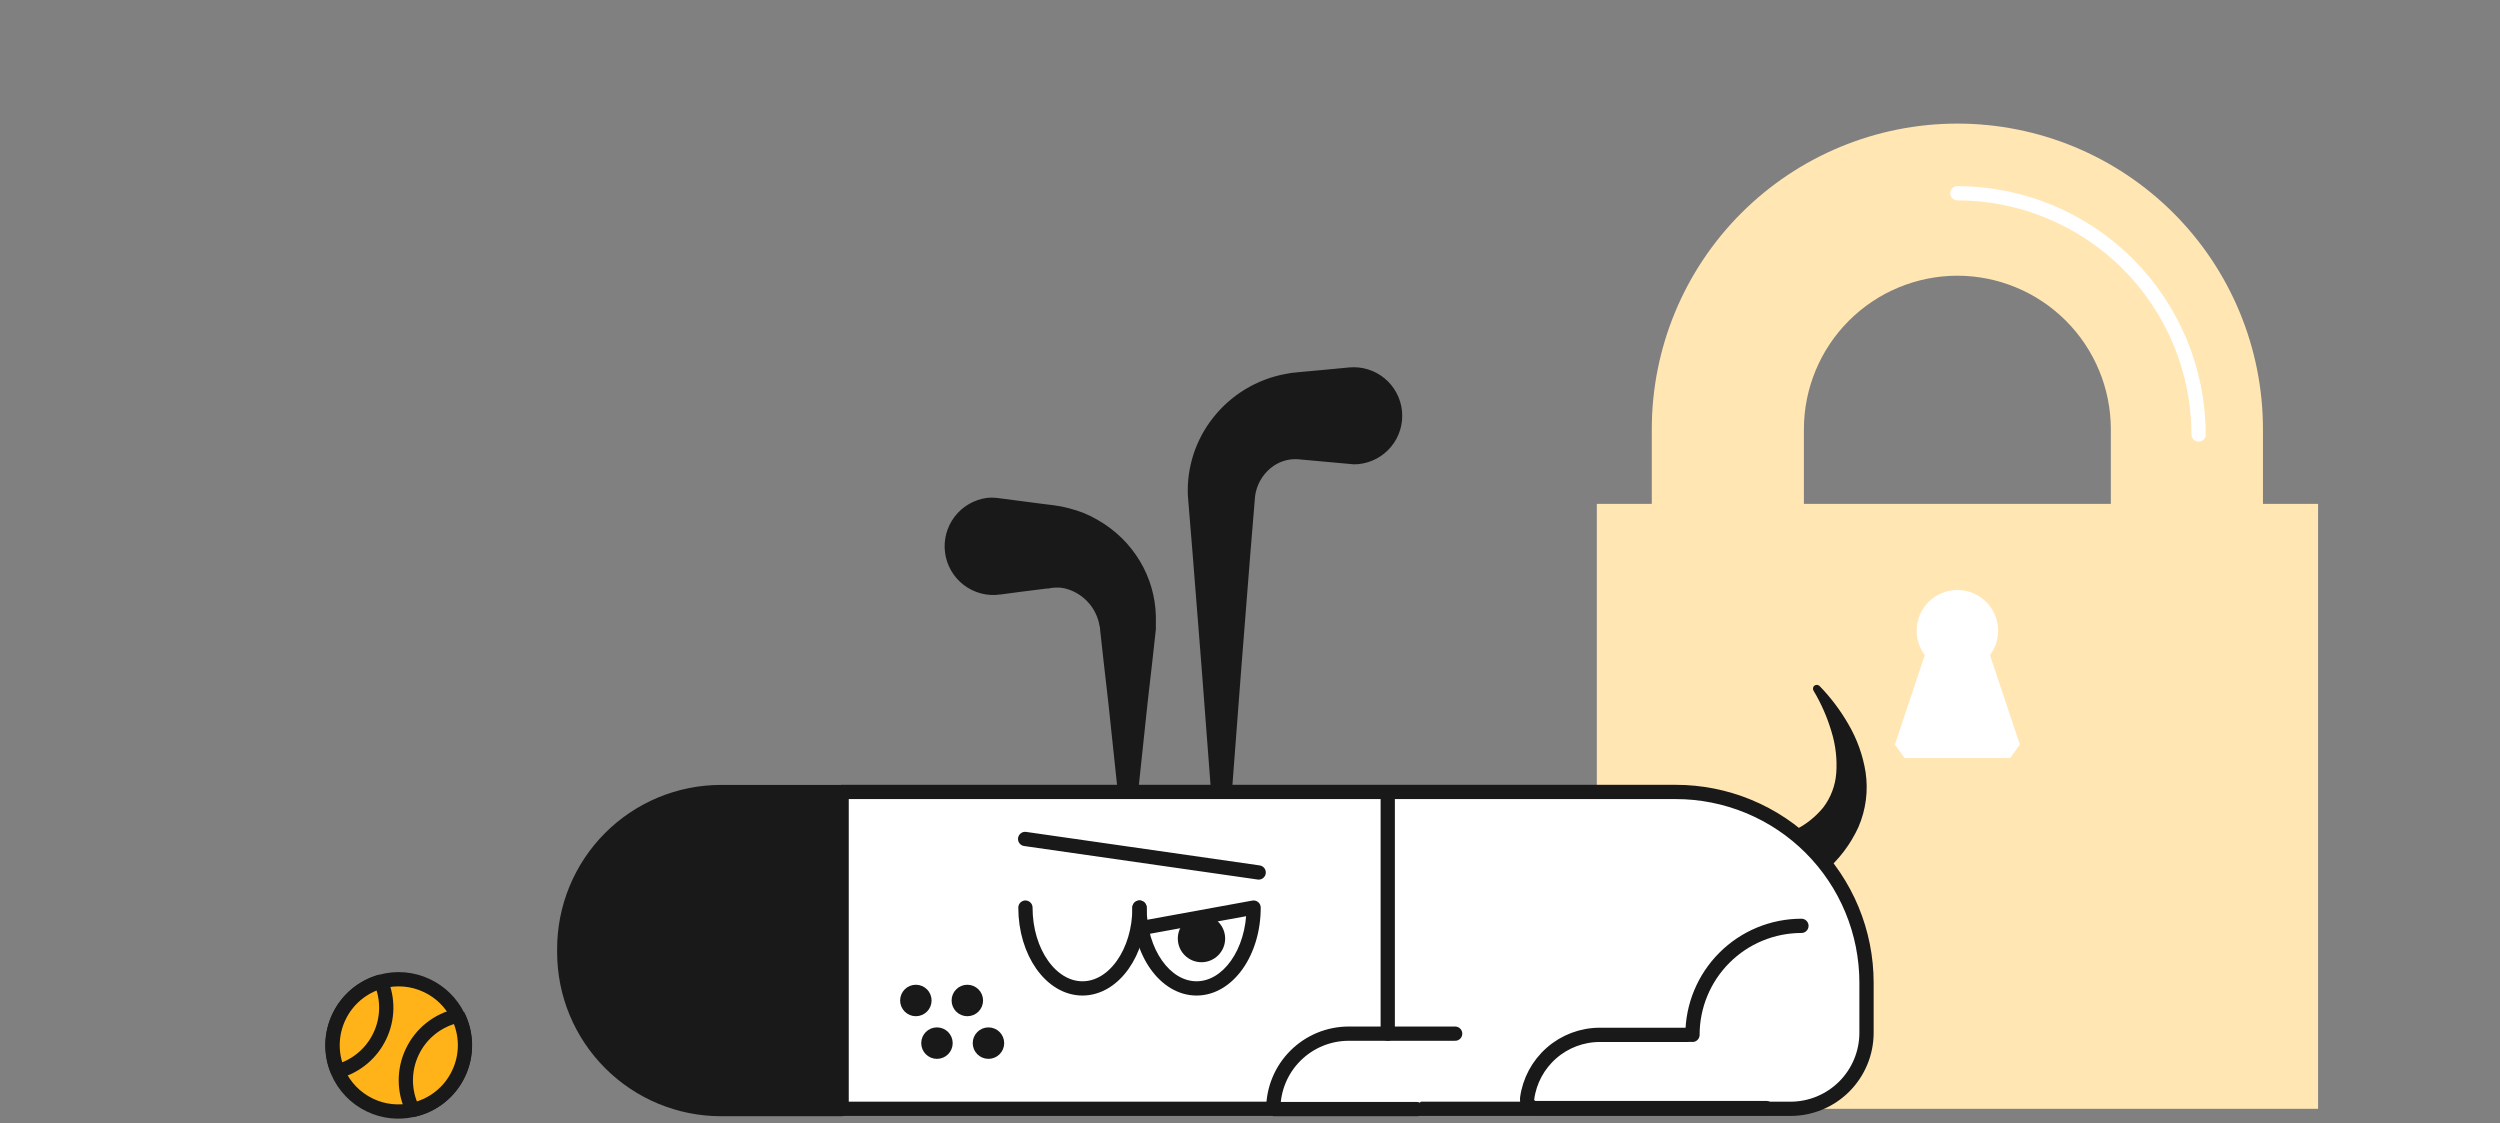 <svg width="454" height="204" viewBox="0 0 454 204" fill="none" xmlns="http://www.w3.org/2000/svg">
<rect x="0" y="0" width="454" height="204" fill="#808080" stroke="none"/>
<path d="M410.952 77.934C410.953 70.647 409.518 63.431 406.73 56.698C403.942 49.965 399.855 43.847 394.702 38.694C389.549 33.542 383.431 29.454 376.698 26.666C369.965 23.878 362.749 22.443 355.462 22.445C340.744 22.445 326.63 28.29 316.222 38.697C305.814 49.102 299.966 63.217 299.964 77.934V117.514H327.588V77.934C327.597 70.545 330.537 63.461 335.763 58.237C340.988 53.013 348.073 50.075 355.462 50.068C362.85 50.078 369.932 53.016 375.156 58.24C380.38 63.464 383.319 70.546 383.328 77.934V117.514H410.952V77.934Z" fill="#FFE6B3"/>
<path d="M355.455 35.091C367.071 35.105 378.208 39.726 386.421 47.941C394.634 56.156 399.253 67.293 399.265 78.91" stroke="white" stroke-width="2.59" stroke-linecap="round" stroke-linejoin="bevel"/>
<path d="M420.963 91.504H289.982V201.361H420.963V91.504Z" fill="#FFE6B3"/>
<path d="M365.042 135.806L359.267 118.541C359.813 118.026 360.247 117.405 360.544 116.717C360.841 116.028 360.994 115.285 360.993 114.535C360.993 113.068 360.41 111.66 359.373 110.623C358.335 109.585 356.928 109.002 355.46 109.002C353.992 109.002 352.585 109.585 351.547 110.623C350.51 111.66 349.927 113.068 349.927 114.535C349.928 115.285 350.082 116.027 350.378 116.715C350.675 117.404 351.109 118.025 351.653 118.541L345.878 135.806H365.042Z" fill="white" stroke="white" stroke-width="3.729" stroke-linecap="round" stroke-linejoin="bevel"/>
<path d="M335.297 131.74L335.297 131.74L335.299 131.743C336.839 134.373 337.877 137.266 338.361 140.276C338.858 143.579 338.421 146.955 337.098 150.022C335.687 153.104 333.613 155.837 331.024 158.025L331.018 158.03L331.013 158.035L330.923 158.117C330.922 158.118 330.921 158.119 330.92 158.12C330.071 158.867 328.96 159.248 327.83 159.177C326.7 159.107 325.643 158.59 324.893 157.741C324.144 156.892 323.763 155.779 323.833 154.649C323.904 153.519 324.42 152.463 325.269 151.713C325.525 151.49 325.806 151.295 326.105 151.134C328.157 150.129 329.97 148.697 331.421 146.932L331.426 146.926L331.431 146.919C332.853 145.053 333.707 142.816 333.891 140.476L333.892 140.474C334.083 137.863 333.784 135.239 333.011 132.738C332.23 130.097 331.12 127.565 329.706 125.201C329.668 125.137 329.657 125.061 329.675 124.989C329.692 124.919 329.734 124.859 329.793 124.82C329.841 124.796 329.895 124.786 329.948 124.791C330 124.796 330.048 124.815 330.09 124.845C332.11 126.914 333.859 129.231 335.297 131.74Z" fill="#191919" stroke="#191919" stroke-width="0.863"/>
<path d="M325.147 201.361L152.765 201.361V143.817L304.282 143.817C308.833 143.813 313.341 144.707 317.547 146.445C321.752 148.184 325.575 150.734 328.795 153.951C332.015 157.167 334.57 160.986 336.314 165.189C338.058 169.393 338.957 173.899 338.959 178.45V187.549C338.959 191.212 337.504 194.725 334.914 197.316C332.323 199.906 328.81 201.361 325.147 201.361Z" fill="white" stroke="#191919" stroke-width="2.59" stroke-linecap="round" stroke-linejoin="bevel"/>
<path d="M186.164 152.355L228.575 158.441" stroke="#191919" stroke-width="2.59" stroke-linecap="round" stroke-linejoin="bevel"/>
<path d="M306.606 187.928H290.524C287.296 187.93 284.178 189.103 281.75 191.231C279.322 193.359 277.75 196.296 277.325 199.496C277.303 199.715 277.328 199.936 277.397 200.145C277.466 200.354 277.578 200.546 277.727 200.709C277.875 200.872 278.055 201.001 278.257 201.09C278.458 201.178 278.676 201.223 278.896 201.222H320.755" fill="white"/>
<path d="M306.606 187.928H290.524C287.296 187.93 284.178 189.103 281.75 191.231C279.322 193.359 277.75 196.296 277.325 199.496C277.303 199.715 277.328 199.936 277.397 200.145C277.466 200.354 277.578 200.546 277.727 200.709C277.875 200.872 278.055 201.001 278.257 201.09C278.458 201.178 278.676 201.223 278.896 201.222H320.755" stroke="#191919" stroke-width="2.59" stroke-linecap="round" stroke-linejoin="bevel"/>
<path d="M307.355 187.929C307.354 185.33 307.865 182.756 308.859 180.354C309.853 177.953 311.31 175.771 313.148 173.933C314.985 172.094 317.166 170.636 319.567 169.641C321.969 168.646 324.542 168.134 327.141 168.134" fill="white"/>
<path d="M307.355 187.929C307.354 185.33 307.865 182.756 308.859 180.354C309.853 177.953 311.31 175.771 313.148 173.933C314.985 172.094 317.166 170.636 319.567 169.641C321.969 168.646 324.542 168.134 327.141 168.134" stroke="#191919" stroke-width="2.59" stroke-linecap="round" stroke-linejoin="bevel"/>
<path d="M264.256 187.713H244.928C241.295 187.713 237.81 189.156 235.241 191.725C232.672 194.294 231.229 197.779 231.229 201.412H257.29" fill="white"/>
<path d="M264.256 187.713H244.928C241.295 187.713 237.81 189.156 235.241 191.725C232.672 194.294 231.229 197.779 231.229 201.412H257.29" stroke="#191919" stroke-width="2.59" stroke-linecap="round" stroke-linejoin="bevel"/>
<path d="M252.014 145.208V187.714" stroke="#191919" stroke-width="2.59" stroke-linecap="round" stroke-linejoin="bevel"/>
<path d="M130.957 143.834H152.814V201.412H130.957C123.402 201.412 116.156 198.411 110.814 193.069C105.471 187.726 102.47 180.48 102.47 172.925V172.399C102.46 168.651 103.189 164.938 104.616 161.473C106.043 158.008 108.14 154.858 110.786 152.205C113.432 149.551 116.576 147.446 120.037 146.009C123.499 144.573 127.209 143.834 130.957 143.834Z" fill="#191919" stroke="#191919" stroke-width="2.59" stroke-linecap="round" stroke-linejoin="round"/>
<path d="M166.32 183.25C167.183 183.25 167.883 182.551 167.883 181.688C167.883 180.825 167.183 180.125 166.32 180.125C165.457 180.125 164.758 180.825 164.758 181.688C164.758 182.551 165.457 183.25 166.32 183.25Z" fill="#191919" stroke="#191919" stroke-width="2.59" stroke-linecap="round" stroke-linejoin="round"/>
<path d="M175.668 183.25C176.531 183.25 177.23 182.551 177.23 181.688C177.23 180.825 176.531 180.125 175.668 180.125C174.805 180.125 174.105 180.825 174.105 181.688C174.105 182.551 174.805 183.25 175.668 183.25Z" fill="#191919" stroke="#191919" stroke-width="2.59" stroke-linecap="round" stroke-linejoin="round"/>
<path d="M170.151 190.994C171.014 190.994 171.714 190.295 171.714 189.432C171.714 188.569 171.014 187.869 170.151 187.869C169.288 187.869 168.589 188.569 168.589 189.432C168.589 190.295 169.288 190.994 170.151 190.994Z" fill="#191919" stroke="#191919" stroke-width="2.59" stroke-linecap="round" stroke-linejoin="round"/>
<path d="M179.505 190.994C180.368 190.994 181.067 190.295 181.067 189.432C181.067 188.569 180.368 187.869 179.505 187.869C178.642 187.869 177.942 188.569 177.942 189.432C177.942 190.295 178.642 190.994 179.505 190.994Z" fill="#191919" stroke="#191919" stroke-width="2.59" stroke-linecap="round" stroke-linejoin="round"/>
<path d="M181.456 90.912L181.456 90.912L181.464 90.914L181.47 90.914C183.98 91.251 186.492 91.587 189.005 91.898C189.005 91.898 189.005 91.898 189.005 91.898C189.005 91.898 189.005 91.898 189.005 91.898L191.292 92.183L191.293 92.183C192.214 92.296 193.126 92.474 194.022 92.715L194.024 92.716C194.917 92.95 195.796 93.233 196.658 93.563C197.499 93.915 198.317 94.321 199.106 94.778L199.108 94.78C200.671 95.671 202.115 96.757 203.405 98.011C204.658 99.246 205.749 100.636 206.652 102.145C208.416 105.094 209.388 108.448 209.474 111.882V113.155V113.785V113.786V113.787V113.788V113.79V113.791V113.792V113.793V113.794V113.795V113.796V113.798V113.799V113.8V113.801V113.802V113.803V113.804V113.806V113.807V113.808V113.809V113.81V113.811V113.812V113.814V113.815V113.816V113.817V113.818V113.819V113.82V113.821V113.822V113.824V113.825V113.826V113.827V113.828V113.829V113.83V113.831V113.832V113.834V113.835V113.836V113.837V113.838V113.839V113.84V113.841V113.842V113.843V113.844V113.846V113.847V113.848V113.849V113.85V113.851V113.852V113.853V113.854V113.855V113.856V113.857V113.858V113.86V113.861V113.862V113.863V113.864V113.865V113.866V113.867V113.868V113.869V113.87V113.871V113.872V113.873V113.874V113.875V113.876V113.878V113.879V113.88V113.881V113.882V113.883V113.884V113.885V113.886V113.887V113.888V113.889V113.89V113.891V113.892V113.893V113.894V113.895V113.896V113.897V113.898V113.899V113.9V113.901V113.902V113.903V113.904V113.905V113.906V113.907V113.908V113.909V113.91V113.911V113.912V113.913V113.914V113.915V113.916V113.917V113.918V113.919V113.92V113.921V113.922V113.923V113.924V113.925V113.926V113.927V113.928V113.929V113.93V113.931V113.932V113.933V113.934V113.935V113.936V113.937V113.938V113.939V113.94V113.941V113.942V113.943V113.944V113.945V113.946V113.947V113.948V113.949V113.95V113.951V113.952V113.953V113.954V113.955V113.956V113.957V113.958V113.959V113.96V113.961V113.962V113.963V113.964V113.965V113.966V113.967V113.967V113.968V113.969V113.97V113.971V113.972V113.973V113.974V113.975V113.976V113.977V113.978V113.979V113.98V113.981V113.982V113.983V113.984V113.985V113.986V113.986V113.987V113.988V113.989V113.99V113.991V113.992V113.993V113.994V113.995V113.996V113.997V113.998V113.999V114V114.001V114.002V114.002V114.003V114.004V114.005V114.006V114.007V114.008V114.009V114.01V114.011V114.012V114.013V114.014V114.015V114.015V114.016V114.017V114.018V114.019V114.02V114.021V114.022V114.023V114.024V114.025V114.026V114.027V114.027V114.028V114.029V114.03V114.031V114.032V114.033V114.034V114.035V114.036V114.037V114.037V114.038V114.039V114.04V114.041V114.042V114.043V114.044V114.045V114.046V114.047V114.048V114.048V114.049V114.05V114.051V114.052V114.053V114.054V114.055V114.056V114.057V114.057V114.058V114.059V114.06V114.061V114.062V114.063V114.064V114.065V114.066V114.067V114.067V114.068V114.069V114.07V114.071V114.072V114.073V114.074V114.075V114.076V114.076V114.077V114.078V114.079V114.08V114.081V114.082V114.083V114.084V114.085V114.085V114.086V114.087V114.088V114.089V114.09V114.091V114.092V114.093V114.093V114.094V114.095V114.096V114.097V114.098V114.099V114.1V114.101V114.102V114.102V114.103V114.104V114.105V114.106V114.107V114.108V114.109V114.11V114.11V114.111V114.112V114.113V114.114V114.115V114.116V114.117V114.118V114.119V114.119V114.12V114.121V114.122V114.123V114.124V114.125V114.126V114.127V114.127V114.128V114.129V114.13V114.131V114.132V114.133V114.134V114.135V114.136V114.136V114.137V114.138V114.139V114.14V114.141V114.142V114.143V114.144V114.144V114.145V114.146V114.147V114.148V114.149V114.15V114.151V114.152V114.153V114.153V114.154V114.155V114.156V114.157V114.158V114.159V114.16V114.161V114.161V114.162V114.163V114.164V114.165V114.166V114.167V114.168V114.169V114.17V114.17V114.171V114.172V114.173V114.174V114.175V114.176V114.177V114.178V114.179V114.18V114.18V114.181V114.182V114.183V114.184V114.185V114.186V114.187V114.188V114.189V114.189V114.19V114.191V114.192V114.193V114.194V114.195V114.196V114.197V114.198V114.199V114.199V114.2V114.201V114.202V114.203V114.204V114.205V114.206V114.207V114.208V114.209V114.21V114.21V114.211V114.212V114.213V114.214V114.215V114.216V114.217V114.218V114.219V114.22V114.221V114.221V114.222V114.223V114.224V114.225V114.226V114.227V114.228V114.229V114.23V114.231V114.232V114.233V114.234V114.234V114.235V114.236V114.237V114.238V114.239V114.24V114.241V114.242V114.243V114.244V114.245V114.246V114.247V114.248V114.248V114.249V114.25V114.251V114.252V114.253V114.253L209.269 116.112L208.855 119.873L208.855 119.875L207.992 127.41L207.991 127.413L206.394 142.468L206.394 142.469C206.373 142.674 206.312 142.872 206.214 143.053C206.116 143.233 205.984 143.393 205.824 143.523C205.665 143.652 205.481 143.749 205.284 143.807C205.087 143.865 204.881 143.884 204.676 143.863C204.32 143.825 203.987 143.665 203.733 143.412C203.479 143.158 203.32 142.825 203.282 142.468C203.282 142.468 203.282 142.468 203.282 142.468L201.685 127.413L201.684 127.41L200.821 119.875L200.821 119.873L200.407 116.112L200.202 114.253C200.202 114.185 200.202 114.094 200.195 114.005C200.188 113.925 200.174 113.81 200.132 113.698L200.071 113.433L199.943 112.831L199.941 112.822L199.938 112.813C199.541 111.285 198.743 109.89 197.626 108.773C196.51 107.656 195.115 106.858 193.586 106.461L193.586 106.461L193.577 106.459C193.237 106.379 192.893 106.321 192.546 106.286L192.524 106.283H192.502H192.5H192.498H192.496H192.494H192.492H192.49H192.488H192.487H192.485H192.483H192.481H192.479H192.477H192.475H192.473H192.471H192.469H192.467H192.465H192.463H192.461H192.459H192.457H192.455H192.453H192.451H192.449H192.447H192.445H192.443H192.441H192.439H192.437H192.435H192.433H192.432H192.43H192.428H192.426H192.424H192.422H192.42H192.418H192.416H192.414H192.412H192.41H192.408H192.406H192.404H192.402H192.4H192.398H192.396H192.394H192.392H192.39H192.389H192.387H192.385H192.383H192.381H192.379H192.377H192.375H192.373H192.371H192.369H192.367H192.365H192.363H192.361H192.359H192.357H192.355H192.353H192.351H192.35H192.348H192.346H192.344H192.342H192.34H192.338H192.336H192.334H192.332H192.33H192.328H192.326H192.324H192.322H192.32H192.318H192.317H192.315H192.313H192.311H192.309H192.307H192.305H192.303H192.301H192.299H192.297H192.295H192.293H192.291H192.289H192.288H192.286H192.284H192.282H192.28H192.278H192.276H192.274H192.272H192.27H192.268H192.266H192.264H192.262H192.26H192.259H192.257H192.255H192.253H192.251H192.249H192.247H192.245H192.243H192.241H192.239H192.237H192.235H192.233H192.232H192.23H192.228H192.226H192.224H192.222H192.22H192.218H192.216H192.214H192.212H192.21H192.208H192.207H192.205H192.203H192.201H192.199H192.197H192.195H192.193H192.191H192.189H192.187H192.185H192.184H192.182H192.18H192.178H192.176H192.174H192.172H192.17H192.168H192.166H192.164H192.162H192.161H192.159H192.157H192.155H192.153H192.151H192.149H192.147H192.145H192.143H192.141H192.139H192.138H192.136H192.134H192.132H192.13H192.128H192.126H192.124H192.122H192.12H192.118H192.117H192.115H192.113H192.111H192.109H192.107H192.105H192.103H192.101H192.099H192.097H192.096H192.094H192.092H192.09H192.088H192.086H192.084H192.082H192.08H192.078H192.076H192.075H192.073H192.071H192.069H192.067H192.065H192.063H192.061H192.059H192.057H192.056H192.054H192.052H192.05H192.048H192.046H192.044H192.042H192.04H192.038H192.037H192.035H192.033H192.031H192.029H192.027H192.025H192.023H192.021H192.019H192.018H192.016H192.014H192.012H192.01H192.008H192.006H192.004H192.002H192H191.999H191.997H191.995H191.993H191.991H191.989H191.987H191.985H191.983H191.982H191.98H191.978H191.976H191.974H191.972H191.97H191.968H191.966H191.964H191.963H191.961H191.959H191.957H191.955H191.953H191.951H191.949H191.947H191.946H191.944H191.942H191.94H191.938H191.936H191.934H191.932H191.93H191.929H191.927H191.925H191.923H191.921H191.919H191.917H191.915H191.913H191.912H191.91H191.908H191.906H191.904H191.902H191.9H191.898H191.896H191.895H191.893H191.891H191.889H191.887H191.885H191.883H191.881H191.88H191.878H191.876H191.874H191.872H191.87H191.868H191.866H191.864H191.863H191.861H191.859H191.857H191.855H191.853H191.851H191.849H191.847H191.846H191.844H191.842H191.84H191.838H191.836H191.834H191.832H191.831H191.829H191.827H191.825H191.823H191.821H191.819H191.817H191.815H191.814H191.812H191.81H191.808H191.806H191.804H191.802H191.8H191.799H191.797H191.795H191.793H191.791H191.789H191.787H191.785H191.784H191.782H191.78H191.778H191.776H191.774H191.772H191.77H191.769H191.767H191.765H191.763H191.761H191.759H191.757H191.755H191.753H191.752H191.75H191.748H191.746H191.744H191.742H191.74H191.738H191.737H191.735H191.733H191.731H191.729H191.727H191.725H191.723H191.722H191.72H191.718H191.716H191.714H191.712H191.71H191.708H191.707H191.705H191.703H191.701H191.699H191.697H191.695H191.693H191.692H191.69H191.688H191.686H191.684H191.682H191.68H191.678H191.677H191.675H191.673H191.671H191.669H191.667H191.665H191.663H191.662H191.66H191.658H191.656H191.654H191.652H191.65H191.648H191.647H191.645H191.643H191.641H191.639H191.637H191.635H191.634H191.632H191.63H191.628H191.626H191.624H191.622H191.62H191.619H191.617H191.615H191.613H191.611H191.609H191.607H191.605H191.604H191.602H191.6H191.598H191.596H191.594H191.592H191.59H191.589H191.587H191.585H191.583H191.581H191.579H191.577H191.575H191.574H191.572H191.57H191.568H191.566H191.564H191.562H191.56H191.559H191.557H191.555H191.553H191.551H191.549H191.547H191.546H191.544H191.542H191.54H191.538H191.536H191.534H191.532H191.531H191.529H191.527H191.514L191.502 106.284C191.167 106.304 190.833 106.346 190.504 106.412L190.299 106.45C190.23 106.454 190.16 106.454 190.091 106.448L190.048 106.445L190.004 106.451L189.067 106.571C189.066 106.571 189.066 106.571 189.065 106.571C186.551 106.874 184.038 107.211 181.528 107.547L181.525 107.547L181.525 107.548C180.428 107.695 179.313 107.626 178.243 107.343C177.173 107.06 176.169 106.569 175.289 105.897C174.409 105.226 173.67 104.389 173.114 103.432C172.558 102.475 172.196 101.418 172.048 100.322C171.754 98.107 172.349 95.866 173.704 94.09C175.057 92.316 177.056 91.15 179.266 90.846C179.996 90.779 180.732 90.801 181.456 90.912Z" fill="#191919" stroke="#191919" stroke-width="0.863"/>
<path d="M235.629 82.959C233.738 82.86 231.88 83.486 230.434 84.708C228.821 86.055 227.773 87.957 227.495 90.04L227.494 90.051L227.493 90.061L226.63 100.533L226.63 100.534L224.972 121.537L224.972 121.538L223.375 142.55L223.375 142.552C223.361 142.756 223.306 142.955 223.214 143.138C223.122 143.321 222.995 143.485 222.84 143.618C222.685 143.752 222.505 143.854 222.31 143.918C222.116 143.982 221.911 144.007 221.706 143.991L221.706 143.991C221.333 143.963 220.983 143.802 220.718 143.538C220.454 143.273 220.293 142.923 220.265 142.55L220.265 142.55L218.668 121.538L218.668 121.537L217.01 100.534L217.01 100.533L216.148 90.001C215.929 85 217.514 80.086 220.614 76.155L220.615 76.154C223.839 72.041 228.46 69.253 233.603 68.319L233.603 68.319L233.613 68.317C234.252 68.185 234.9 68.096 235.551 68.049L235.551 68.049L235.561 68.048L237.182 67.892L237.184 67.892L239.771 67.659L239.773 67.659L245.031 67.159C245.031 67.159 245.031 67.159 245.031 67.159C247.244 66.948 249.45 67.624 251.164 69.039C252.879 70.454 253.963 72.491 254.177 74.704C254.389 76.918 253.714 79.126 252.299 80.843C250.885 82.559 248.847 83.643 246.633 83.858C246.387 83.879 246.14 83.89 245.892 83.891L245.141 83.823L235.645 82.96L235.637 82.959L235.629 82.959Z" fill="#191919" stroke="#191919" stroke-width="0.863"/>
<path d="M206.936 164.82C206.936 172.925 202.283 179.495 196.577 179.495C190.871 179.495 186.218 172.917 186.218 164.82" fill="white"/>
<path d="M206.936 164.82C206.936 172.925 202.283 179.495 196.577 179.495C190.871 179.495 186.218 172.917 186.218 164.82" stroke="#191919" stroke-width="2.59" stroke-linecap="round" stroke-linejoin="bevel"/>
<path d="M206.936 164.82C206.936 172.925 211.58 179.495 217.295 179.495C223.009 179.495 227.653 172.917 227.653 164.82L208.402 168.333" fill="white"/>
<path d="M208.23 164.82C208.23 164.104 207.651 163.525 206.936 163.525C206.22 163.525 205.641 164.104 205.641 164.82H208.23ZM227.653 164.82H228.948C228.948 164.435 228.778 164.071 228.483 163.825C228.188 163.579 227.799 163.477 227.421 163.546L227.653 164.82ZM208.17 167.059C207.466 167.188 207 167.862 207.129 168.566C207.257 169.269 207.931 169.736 208.635 169.607L208.17 167.059ZM205.641 164.82C205.641 169.108 206.867 173.045 208.914 175.944C210.959 178.839 213.903 180.79 217.295 180.79V178.2C214.971 178.2 212.736 176.866 211.03 174.45C209.326 172.037 208.23 168.637 208.23 164.82H205.641ZM217.295 180.79C220.686 180.79 223.631 178.836 225.675 175.94C227.722 173.041 228.948 169.104 228.948 164.82H226.359C226.359 168.632 225.263 172.033 223.559 174.447C221.852 176.865 219.617 178.2 217.295 178.2V180.79ZM227.421 163.546L208.17 167.059L208.635 169.607L227.886 166.093L227.421 163.546Z" fill="#191919"/>
<path d="M218.188 173.445C219.847 173.445 221.192 172.1 221.192 170.441C221.192 168.781 219.847 167.436 218.188 167.436C216.529 167.436 215.184 168.781 215.184 170.441C215.184 172.1 216.529 173.445 218.188 173.445Z" fill="#191919" stroke="#191919" stroke-width="2.59" stroke-linecap="round" stroke-linejoin="round"/>
<path d="M83.257 194.996C82.469 196.651 81.313 198.103 79.876 199.24C78.439 200.377 76.761 201.17 74.97 201.557C72.357 202.151 69.62 201.847 67.201 200.694C64.563 199.442 62.475 197.268 61.331 194.582C60.656 193.01 60.325 191.311 60.361 189.6C60.397 187.89 60.798 186.206 61.538 184.663C62.274 183.12 63.332 181.752 64.64 180.651C65.949 179.551 67.479 178.744 69.126 178.284C71.934 177.486 74.937 177.744 77.568 179.009C79.981 180.157 81.938 182.081 83.127 184.473C83.95 186.101 84.39 187.896 84.412 189.72C84.435 191.544 84.04 193.349 83.257 194.996Z" fill="#FFB319" stroke="#191919" stroke-width="2.59" stroke-linecap="round" stroke-linejoin="bevel"/>
<path d="M68.968 188.159C68.231 189.705 67.172 191.075 65.862 192.176C64.552 193.278 63.02 194.087 61.371 194.547C60.696 192.974 60.366 191.276 60.401 189.565C60.437 187.854 60.839 186.171 61.578 184.628C62.314 183.085 63.372 181.717 64.681 180.616C65.99 179.516 67.519 178.709 69.166 178.249C69.844 179.819 70.177 181.516 70.143 183.225C70.109 184.935 69.708 186.617 68.968 188.159Z" fill="#FFB319" stroke="#191919" stroke-width="2.59" stroke-linecap="round" stroke-linejoin="bevel"/>
<path d="M83.261 194.996C82.473 196.65 81.317 198.102 79.88 199.239C78.443 200.377 76.765 201.169 74.974 201.557C74.151 199.92 73.715 198.116 73.699 196.284C73.682 194.453 74.086 192.642 74.879 190.99C75.665 189.336 76.822 187.885 78.259 186.749C79.696 185.612 81.375 184.822 83.166 184.438C83.989 186.073 84.426 187.876 84.442 189.706C84.459 191.536 84.055 193.346 83.261 194.996Z" fill="#FFB319" stroke="#191919" stroke-width="2.59" stroke-linecap="round" stroke-linejoin="bevel"/>
</svg>
